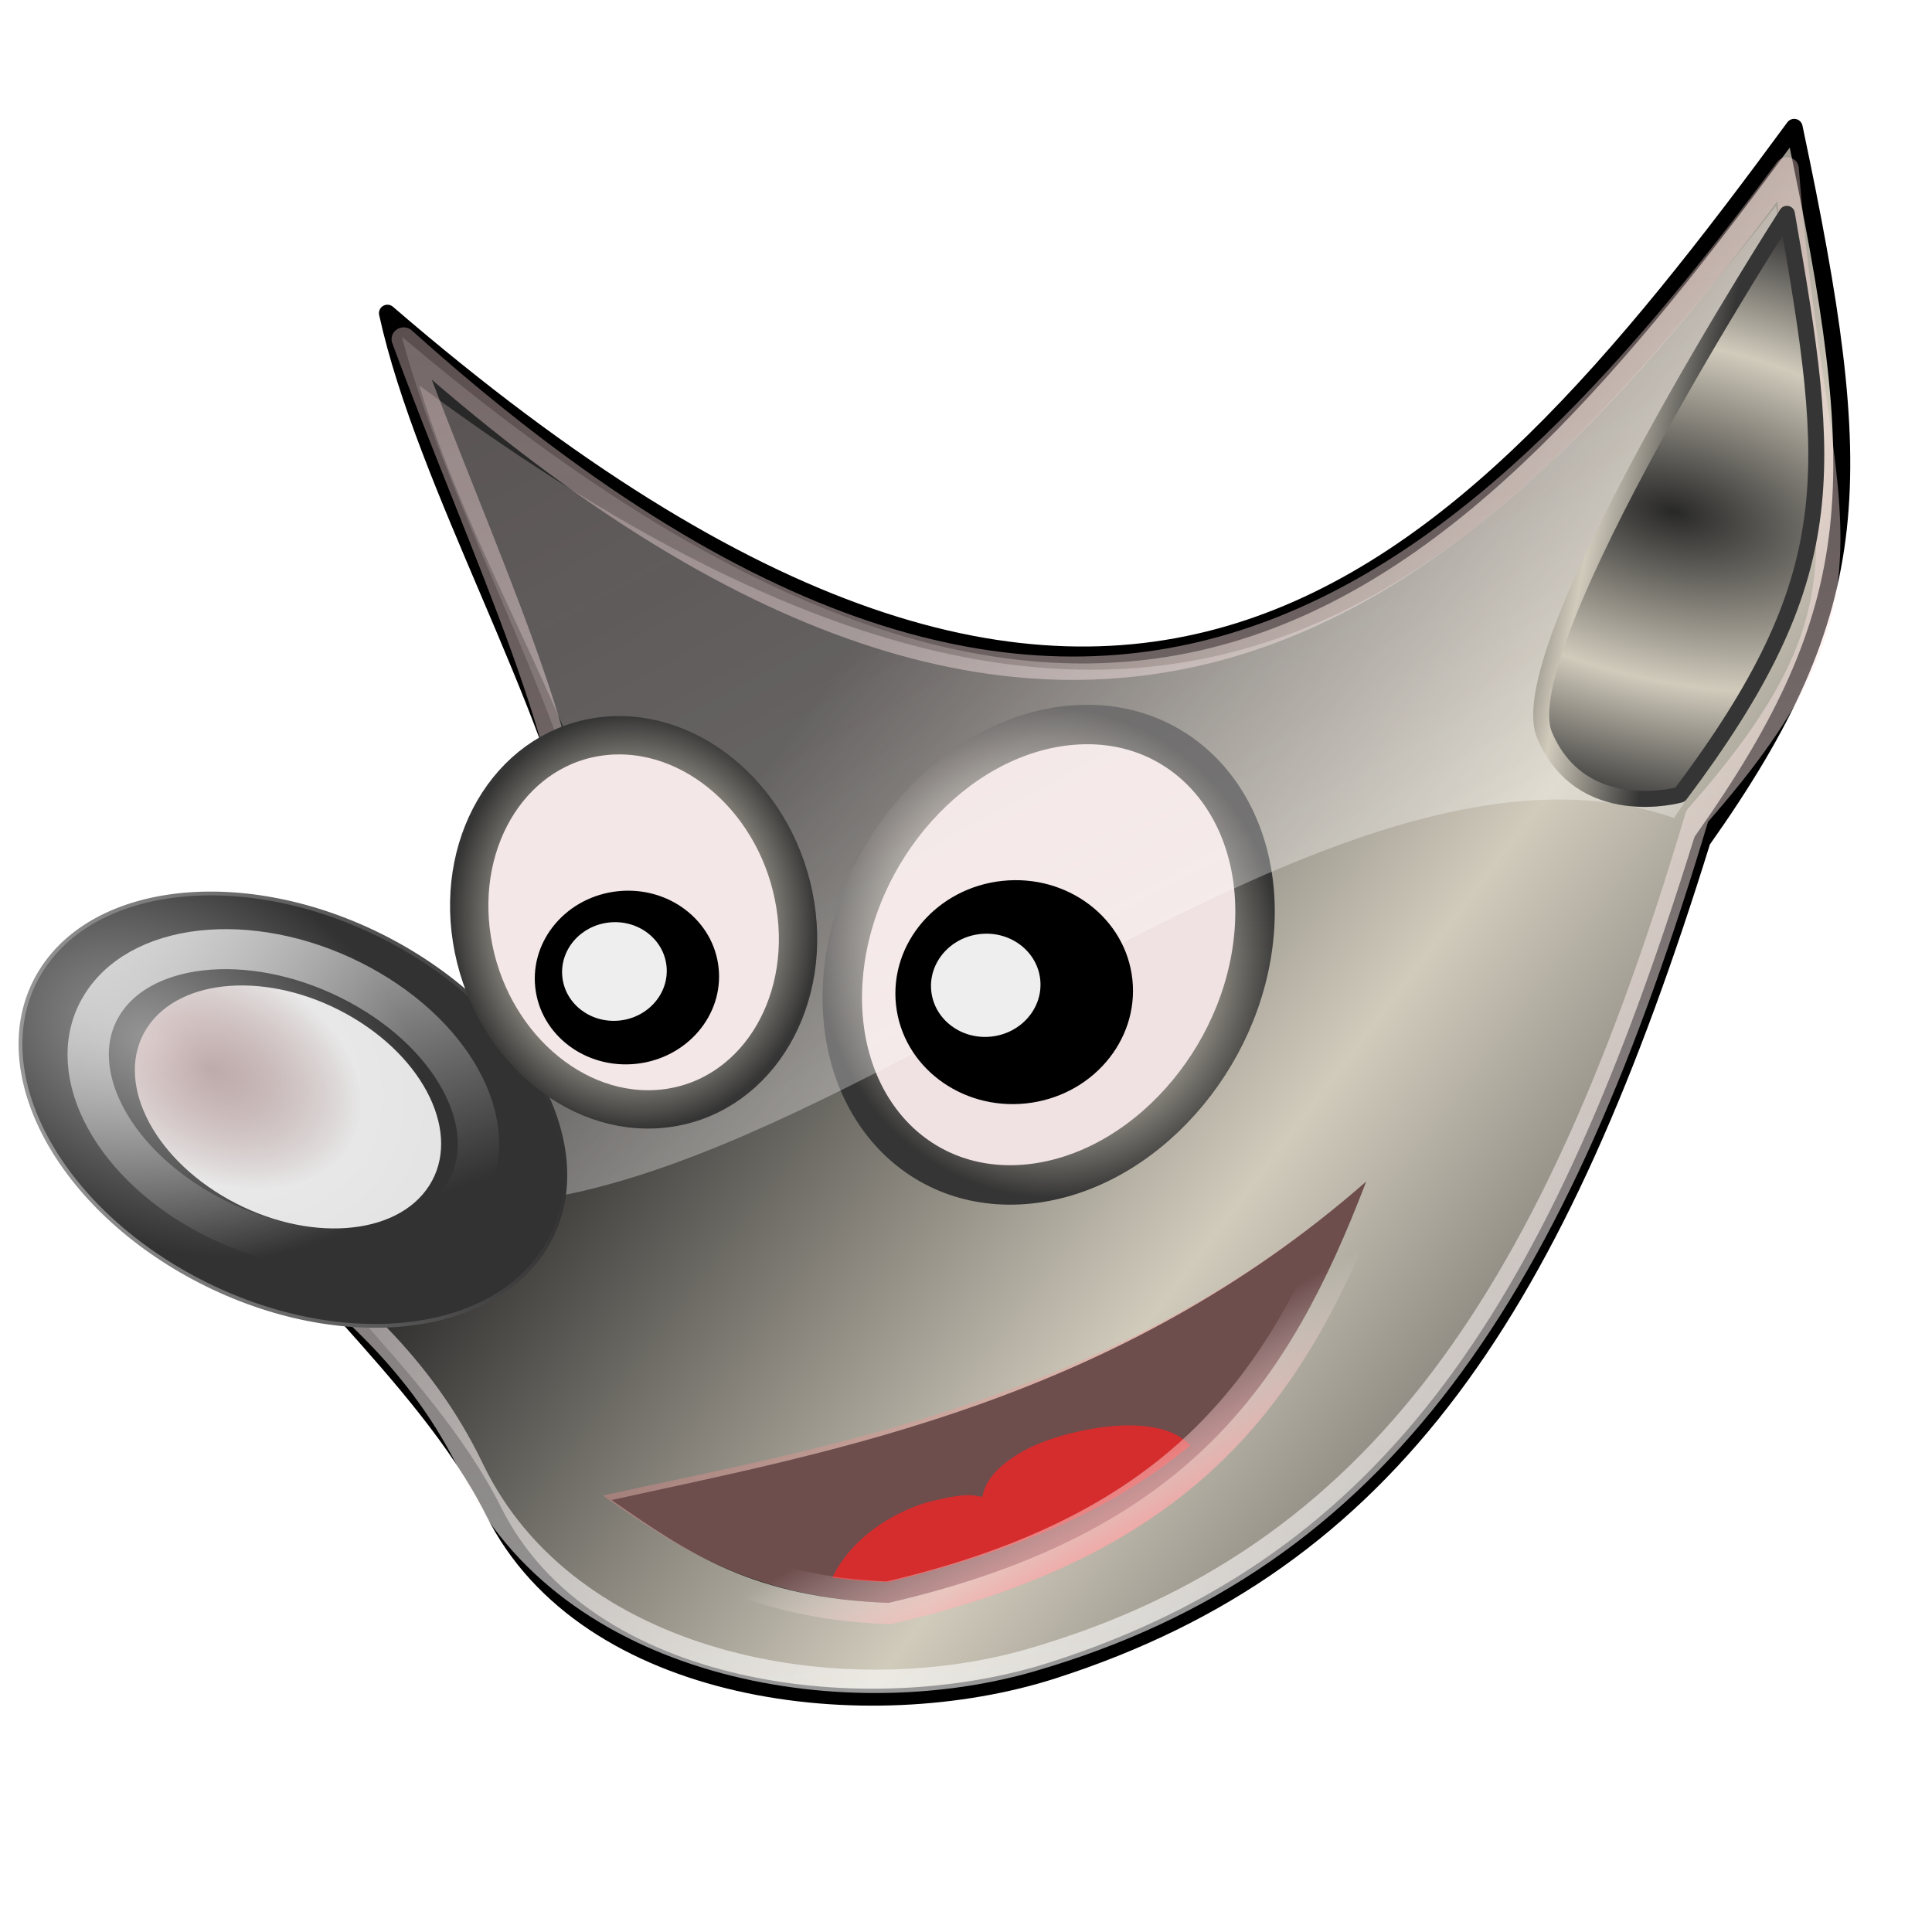 <svg xmlns="http://www.w3.org/2000/svg" xmlns:xlink="http://www.w3.org/1999/xlink" viewBox="0 0 256 256"><defs><linearGradient id="i" y2="67.306" xlink:href="#c" gradientUnits="userSpaceOnUse" x2="75.336" gradientTransform="matrix(2.081 0 0 1.932 -1.495 801.5)" y1="-17.476" x1="36.841"/><linearGradient id="q" y2="39.504" gradientUnits="userSpaceOnUse" x2="23.479" gradientTransform="matrix(5.818 -.615 .57 5.398 -13.485 782.46)" y1="43.029" x1="25.114"><stop offset="0" stop-color="#f99797"/><stop offset="1" stop-color="#fff" stop-opacity="0"/></linearGradient><linearGradient id="n" y2="35.054" gradientUnits="userSpaceOnUse" x2="3.086" gradientTransform="matrix(5.476 0 0 5.248 3.473 773.98)" y1="23.292" x1="-.066"><stop offset="0" stop-color="#fff"/><stop offset="1" stop-color="#fff" stop-opacity="0"/></linearGradient><linearGradient id="j" y2="935.13" xlink:href="#b" gradientUnits="userSpaceOnUse" x2="72.182" gradientTransform="matrix(1.016 -.107 .104 .983 -96.505 27.736)" y1="935.13" x1="2.97"/><linearGradient id="b"><stop offset="0" stop-color="#979797"/><stop offset="1" stop-color="#323232"/></linearGradient><linearGradient id="f" y2="44.03" xlink:href="#c" gradientUnits="userSpaceOnUse" x2="18.686" gradientTransform="matrix(5.943 0 0 6.123 -4.054 753.61)" y1="9.857" x1="18.686"/><linearGradient id="c"><stop offset="0" stop-color="#ffd7d7" stop-opacity=".484"/><stop offset="1" stop-color="#fff" stop-opacity=".869"/></linearGradient><linearGradient id="d" y2="101.89" xlink:href="#a" gradientUnits="userSpaceOnUse" x2="107.53" gradientTransform="matrix(2.191 -.231 .232 2.196 -21.749 801.11)" y1="48.993" x1="51.19"/><linearGradient id="a"><stop offset="0" stop-color="#282828"/><stop offset=".5" stop-color="#d1cbbc"/><stop offset="1" stop-color="#353535"/></linearGradient><linearGradient id="o" y2="21.47" xlink:href="#a" gradientUnits="userSpaceOnUse" x2="38.475" gradientTransform="matrix(5.818 -.615 .57 5.398 -13.485 782.46)" y1="20.229" x1="34.114"/><filter id="r" height="3.021" width="2.968" y="-1.01" x="-.984"><feGaussianBlur stdDeviation="3.679"/></filter><filter id="e"><feGaussianBlur stdDeviation=".789"/></filter><filter id="t" height="2.927" width="2.877" y="-.964" x="-.938"><feGaussianBlur stdDeviation="3.508"/></filter><filter id="h"><feGaussianBlur stdDeviation="3.479"/></filter><filter id="u" height="1.622" width="1.546" y="-.311" x="-.273"><feGaussianBlur stdDeviation="4.396"/></filter><filter id="m"><feGaussianBlur stdDeviation="1.141"/></filter><filter id="s" height="3.209" width="3.148" y="-1.105" x="-1.074"><feGaussianBlur stdDeviation="3.567"/></filter><radialGradient id="l" xlink:href="#a" gradientUnits="userSpaceOnUse" cy="914.97" cx="84.065" gradientTransform="matrix(1.016 -.107 .122 1.154 -113 -128.42)" r="23.657"/><radialGradient id="p" gradientUnits="userSpaceOnUse" cy="874.83" cx="223.66" gradientTransform="matrix(3.509 .844 -.466 1.771 -155.44 -873.91)" r="21.631"><stop offset="0" stop-color="#282828"/><stop offset=".564" stop-color="#d1cbbc"/><stop offset="1" stop-color="#353535"/></radialGradient><radialGradient id="k" xlink:href="#b" gradientUnits="userSpaceOnUse" cy="62.146" cx="96.569" gradientTransform="matrix(5.42 3.02 -2.273 3.557 -362.02 421.62)" r="6.14"/><radialGradient id="v" xlink:href="#c" gradientUnits="userSpaceOnUse" cy="62.146" cx="96.569" gradientTransform="matrix(2.792 2.031 -1.45 1.875 -152.36 616.21)" r="6.14"/><radialGradient id="g" xlink:href="#a" gradientUnits="userSpaceOnUse" cy="925.12" cx="137.15" gradientTransform="matrix(1.016 -.107 .114 1.078 -105.77 -60.005)" r="29.977"/></defs><path d="M51.336 837.86c97.282 83.914 141.35 36.709 186.4-24.627 9.872 46.751 9.808 63.437-12.19 94.525-19.198 61.828-40.995 95.445-85.977 109.91-24.535 7.892-61.879 3.51-74.147-21.018-9.287-18.56-30.685-34.63-37.625-49.96 92.343 6.72 33.572-63.21 23.539-108.83z" stroke-linejoin="round" fill-rule="evenodd" stroke="#000" stroke-linecap="round" stroke-width="2.247" fill="url(#d)" transform="translate(0 -796.36)"/><path d="M236.77 28.33s-37.015 57.492-32.109 69.078c4.907 11.587 17.959 7.894 17.959 7.894 21.769-28.967 20.142-42.711 14.15-76.972z" fill-rule="evenodd" fill-opacity=".268"/><path d="M62.135 834.11c80.035 91.863 134.31 49.013 180.72-3.277-1.376 47.997 8.965 57.177-20.404 85.122-24.703 61.37-50.915 94.614-97.402 103.25-25.277 4.693-59.947-5.552-69.541-33.394-10.226-29.68-37.408-39.73-41.393-56.3 88.411 17.1 62.789-34.86 48.016-95.41z" transform="matrix(1.016 -.107 .104 .982 -96.388 -767.516)" opacity=".832" stroke-linejoin="round" filter="url(#e)" stroke="url(#f)" stroke-linecap="round" stroke-width="3.133" fill="none"/><path d="M166.18 919.99c-1.4 16.763-14.734 31.656-29.764 33.243-15.029 1.587-26.09-10.729-24.689-27.492 1.4-16.763 14.734-31.656 29.764-33.243 15.029-1.587 26.09 10.729 24.689 27.492z" stroke-linejoin="round" fill-rule="evenodd" color="#000" stroke="url(#g)" stroke-linecap="round" stroke-width="5.229" fill="#f0e2e2" transform="translate(0 -796.36)"/><path d="M81.028 198.76c29.65-6.495 66.879-13.198 99.986-42.178-10.276 26.807-23.479 46.599-63.286 55.805-17.851-.675-26.354-6.443-36.7-13.627z" fill-rule="evenodd" fill="#2e2e2e"/><path d="M110.29 209.04c2.92-6.064 9.489-9.263 13.396-10.18 4.084-.959 4.946-.82 6.484-.507.245-1.45 1.26-3.867 5.869-6.316 4.46-2.37 17.097-5.485 21.673-.51-9.26 7.625-20.716 13.334-39.855 18.085a61.523 61.523 0 01-7.568-.572z" fill-rule="evenodd" fill="#c40000"/><path d="M63.602 840.8c87.365 82.939 132.8 42.24 177.45-4.916 2.13 42.052-1.277 55.637-21.52 80.193-55.134-26.89-157.64 81.128-191.69 10.754 86.101 14.35 44.832-36.536 35.755-86.03z" transform="matrix(1.016 -.107 .104 .983 -96.505 -768.624)" opacity=".613" filter="url(#h)" fill-rule="evenodd" fill="url(#i)"/><path d="M72.094 961.94c-7.704 12.06-28.868 13.53-47.241 3.3C6.481 955-2.177 936.91 5.528 924.85c7.705-12.05 28.869-13.53 47.242-3.29 18.372 10.237 27.03 28.329 19.325 40.383z" stroke-linejoin="round" fill-rule="evenodd" color="#000" stroke="url(#j)" stroke-width=".503" fill="url(#k)" transform="translate(0 -796.36)"/><path d="M105.39 916.31c2.156 13.625-5.695 25.697-17.525 26.946-11.83 1.25-23.181-8.794-25.337-22.42-2.156-13.625 5.695-25.697 17.525-26.946 11.83-1.25 23.181 8.794 25.337 22.419z" stroke-linejoin="round" fill-rule="evenodd" color="#000" stroke="url(#l)" stroke-linecap="round" stroke-width="5.08" fill="#f4e7e7" transform="translate(0 -796.36)"/><path d="M58.191 949.48c-6.267 7.86-21.149 7.33-33.218-1.187-12.07-8.516-16.78-21.808-10.513-29.668 6.267-7.86 21.149-7.33 33.218 1.187 12.07 8.516 16.78 21.808 10.513 29.669z" transform="matrix(1.016 -.107 .104 .983 -96.505 -768.624)" stroke-linejoin="round" color="#000" filter="url(#m)" stroke="url(#n)" stroke-linecap="round" stroke-width="5.361" fill="none"/><path d="M236.77 824.69s-37.015 57.492-32.109 69.078c4.907 11.587 17.959 7.894 17.959 7.894 21.769-28.967 20.142-42.711 14.15-76.972z" stroke-linejoin="round" stroke="url(#o)" stroke-width="2.117" fill="url(#p)" transform="translate(0 -796.36)"/><path d="M79.865 994.53c29.287-6.457 68.042-12.611 101.15-41.591-10.276 26.807-23.479 46.599-63.286 55.805-17.851-.675-27.516-7.03-37.863-14.214z" opacity=".988" fill-opacity=".316" stroke="url(#q)" stroke-width="5.635" fill="#fc9292" transform="translate(0 -796.36)"/><path d="M114.07 59.631c0 2.413-2.009 4.369-4.487 4.369s-4.487-1.956-4.487-4.369 2.009-4.369 4.487-4.369 4.487 1.956 4.487 4.369z" transform="matrix(.658 -.07 .067 .636 4.98 99.33)" fill-rule="evenodd" color="#000" filter="url(#r)" fill="#eee"/><path d="M150.05 129.81c.86 8.14-5.46 15.486-14.107 16.399-8.646.913-16.362-4.951-17.222-13.09-.86-8.14 5.46-15.486 14.107-16.399 8.646-.913 16.362 4.951 17.222 13.09zM95.22 128.245c.667 6.315-4.231 12.01-10.94 12.719s-12.69-3.837-13.358-10.153 4.232-12.01 10.941-12.719 12.69 3.837 13.357 10.153z" fill-rule="evenodd" color="#000"/><path d="M138.68 935.02c0 2.139-1.785 3.875-3.984 3.875-2.2 0-3.985-1.736-3.985-3.875s1.785-3.875 3.985-3.875 3.984 1.736 3.984 3.875z" transform="matrix(1.812 -.191 .185 1.754 -286.43 -1483.74)" fill-rule="evenodd" color="#000" filter="url(#s)" fill="#eee"/><path d="M114.07 59.631c0 2.413-2.009 4.369-4.487 4.369s-4.487-1.956-4.487-4.369 2.009-4.369 4.487-4.369 4.487 1.956 4.487 4.369z" transform="matrix(1.538 -.162 .157 1.487 -96.486 57.81)" fill-rule="evenodd" color="#000" filter="url(#t)" fill="#eee"/><path d="M53.962 947.61c-4.913 6.355-16.579 5.925-26.041-.96-9.462-6.884-13.154-17.63-8.24-23.984 4.912-6.356 16.578-5.926 26.04.959s13.154 17.63 8.241 23.985z" transform="matrix(1.016 -.107 .104 .983 -96.505 -768.624)" fill-rule="evenodd" color="#000" filter="url(#u)" fill="url(#v)"/></svg>